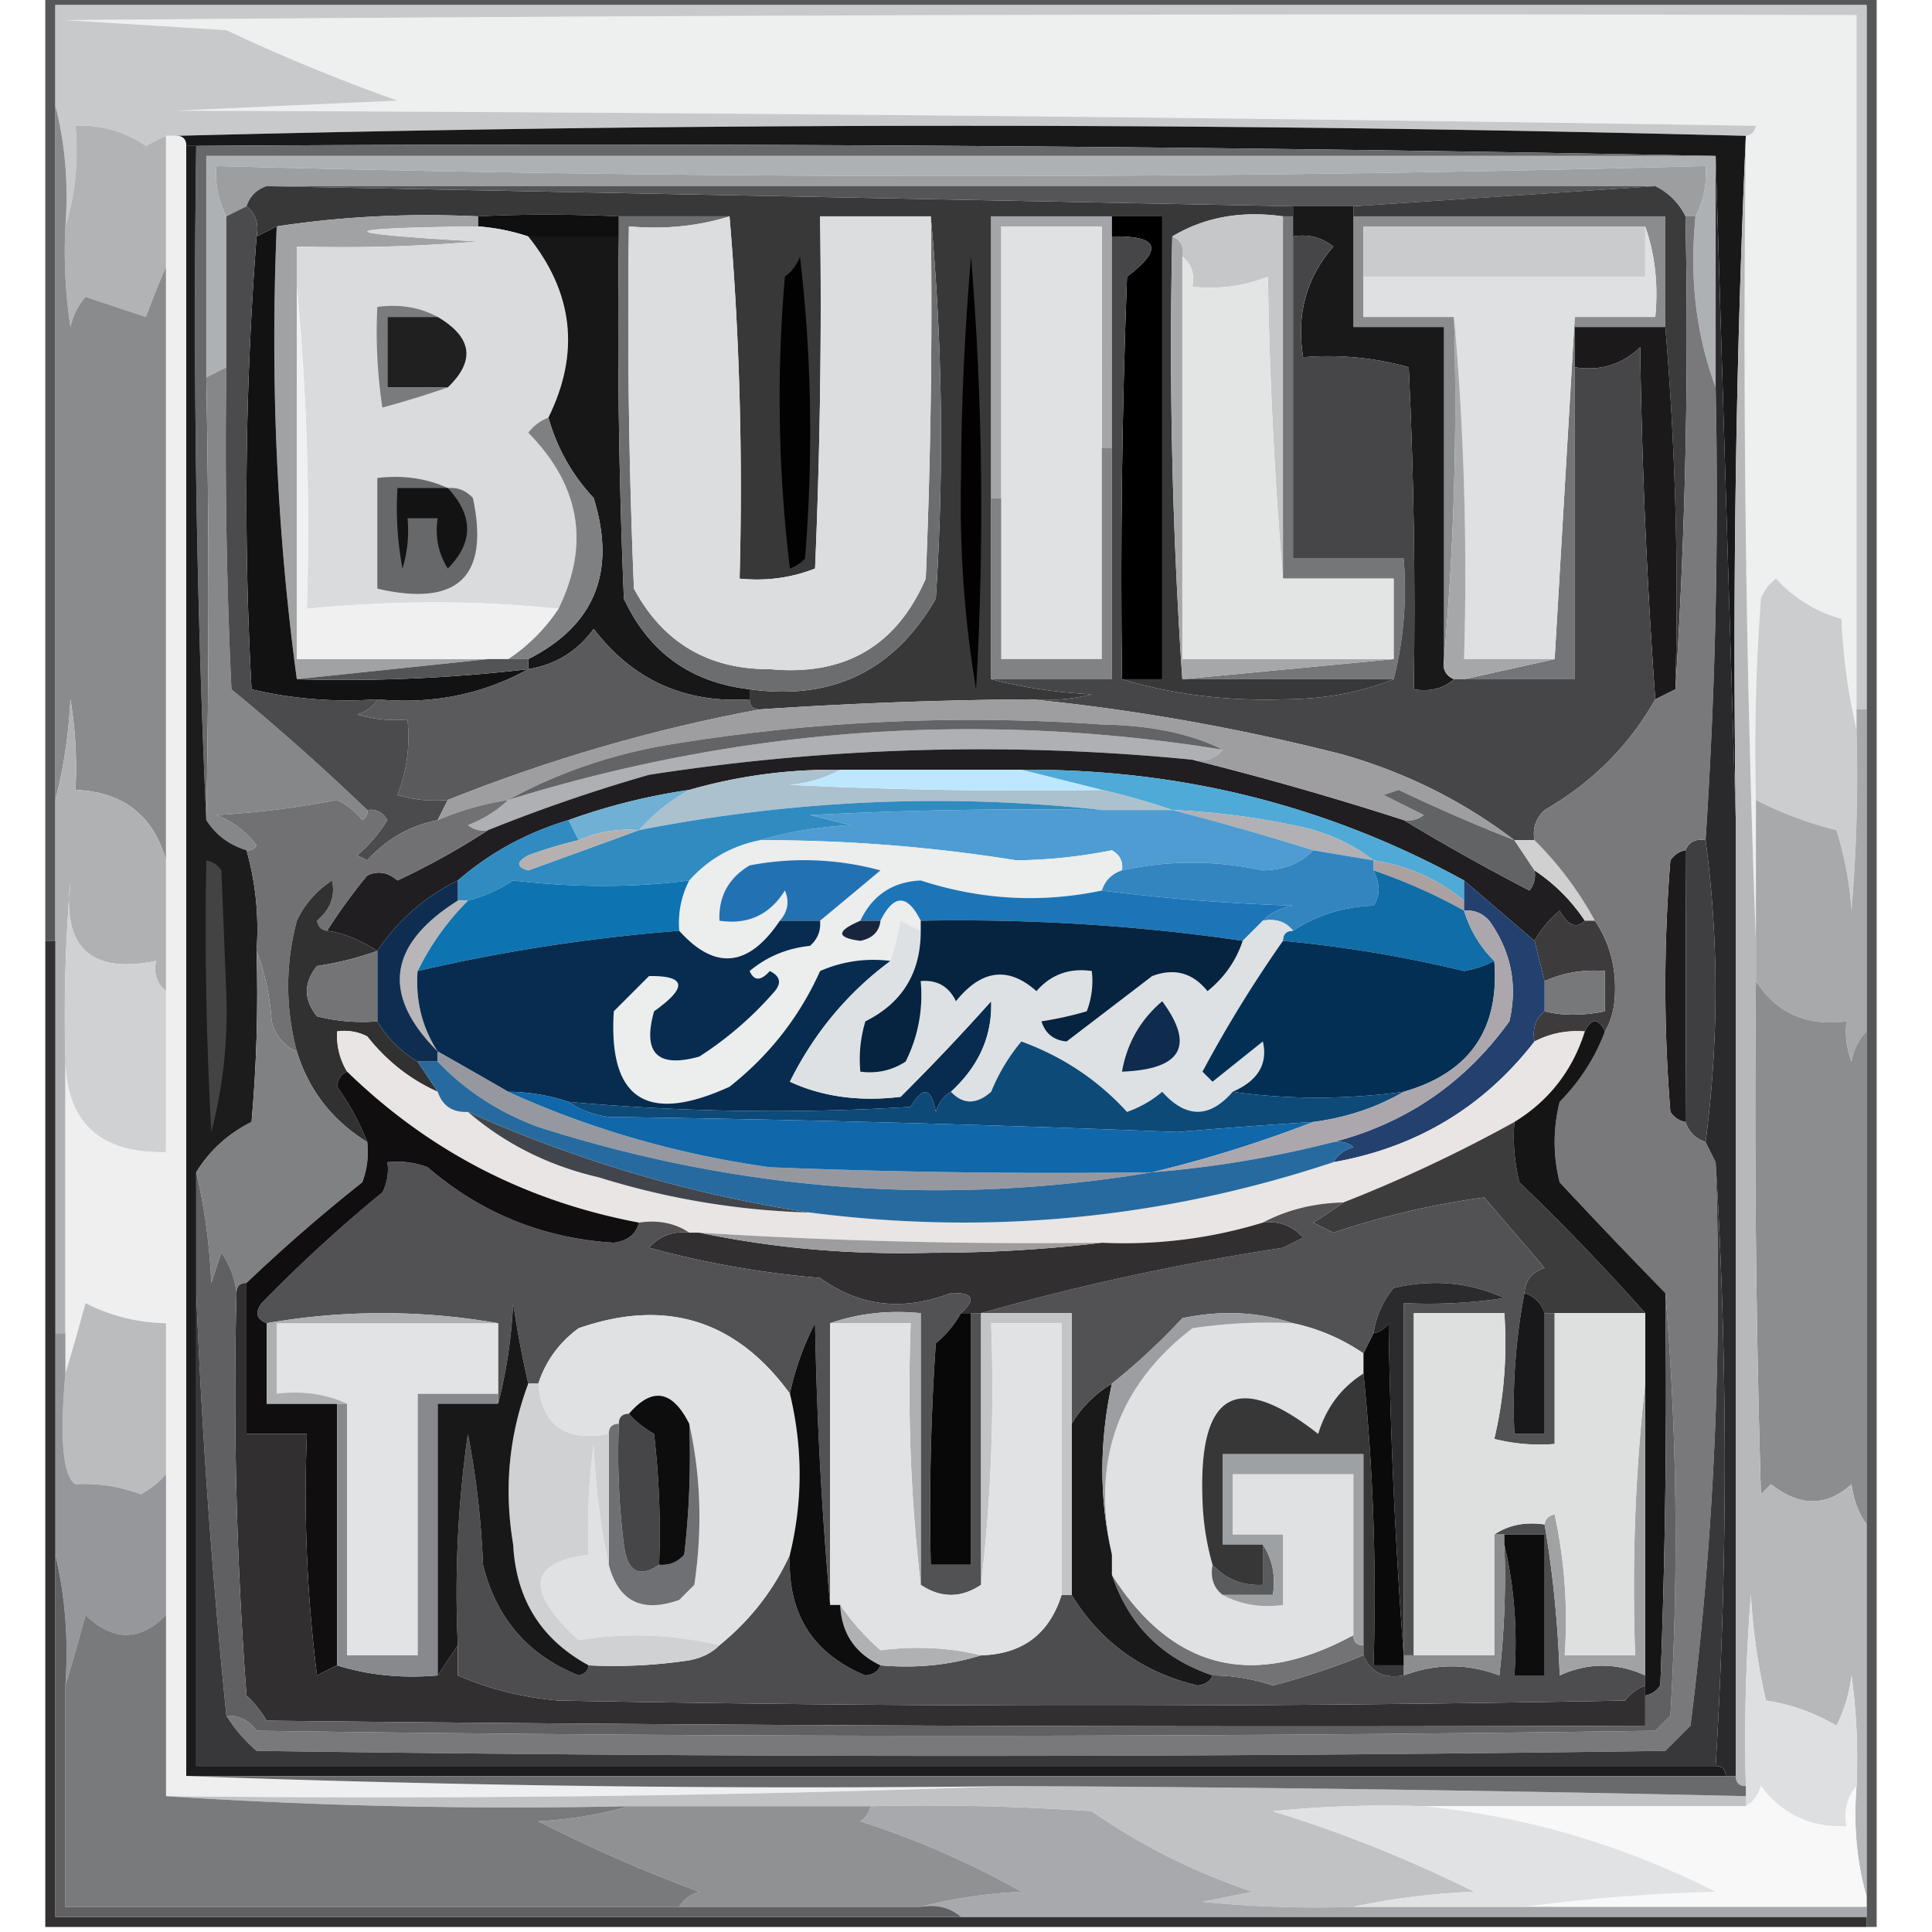 <svg xmlns="http://www.w3.org/2000/svg" width="192" height="192" style="shape-rendering:geometricPrecision;text-rendering:geometricPrecision;image-rendering:optimizeQuality;fill-rule:evenodd;clip-rule:evenodd"><path fill="#4c4d4f" d="M4.5-.5h182v192h-1V.5H5.5v93h-1z" style="opacity:.945"/><path fill="#eeefef" d="M184.5 70.5v2c-.823-3.477-1.323-7.144-1.5-11-2.543-.707-4.709-2.04-6.5-4a4.458 4.458 0 0 0-1.5 2c-.5 6.658-.666 13.325-.5 20v14a1600.653 1600.653 0 0 1-1-80c.543-.06.876-.393 1-1-52.33-.833-104.663-1.333-157-1.5l22-1a187.525 187.525 0 0 1-17-7l-16-1c59.332-.5 118.666-.667 178-.5z" style="opacity:1"/><path fill="#c8c9cb" d="M185.5 70.5h-1v-69c-59.334-.167-118.668 0-178 .5l16 1a187.525 187.525 0 0 0 17 7l-22 1c52.337.167 104.67.667 157 1.5-.124.607-.457.94-1 1-52-1.333-104-1.333-156 0h-1c-.65.304-1.316.637-2 1-2.118-1.446-4.451-2.113-7-2 .313 3.542-.02 6.875-1 10 .317-4.202-.017-8.202-1-12V.5h180z" style="opacity:1"/><path fill="#191819" d="M17.5 13.5c52-1.333 104-1.333 156 0a1156.828 1156.828 0 0 0-1 68l-2-66a5700.815 5700.815 0 0 0-151-1h-1c0-.667-.333-1-1-1" style="opacity:1"/><path fill="#67686a" d="M19.5 14.5c50.503-.332 100.836.001 151 1h-150v22c.282 14.629.282 29.295 0 44-.997-22.16-1.33-44.494-1-67" style="opacity:1"/><path fill="#aeb1b4" d="M170.5 15.5v23c-1.95-5.235-2.617-10.902-2-17 .801-1.542 1.134-3.209 1-5a2738.568 2738.568 0 0 1-148 0c-.134 1.791.2 3.458 1 5v15l-2 1v-22z" style="opacity:1"/><path fill="#9c9ea0" d="M168.5 21.5h-1a6.544 6.544 0 0 0-3-3h-138c-1 .333-1.667 1-2 2l-2 1c-.8-1.542-1.134-3.209-1-5a2738.568 2738.568 0 0 0 148 0c.134 1.791-.199 3.458-1 5" style="opacity:1"/><path fill="#555557" d="M26.5 18.5h138l-30 2h-6z" style="opacity:1"/><path fill="#b1b3b5" d="M16.5 13.5v13a111.25 111.25 0 0 0-2 5l-6-2a6.806 6.806 0 0 0-1.5 3 50.438 50.438 0 0 1-.5-10c.98-3.125 1.313-6.458 1-10 2.549-.113 4.882.554 7 2 .684-.363 1.35-.696 2-1" style="opacity:1"/><path fill="#393839" d="m26.5 18.5 102 2v1h-1c-4.149-.58-7.816.086-11 2a484.729 484.729 0 0 0 1 44h21c-3.268 1.322-6.935 1.989-11 2-5.586.182-10.92-.485-16-2h4v-46h-17v46c3.141.821 6.475 1.321 10 1.5a18.437 18.437 0 0 1-6 .5c-9.013.06-18.013.393-27 1-.667 0-1-.333-1-1v-1c8.22 1.14 14.386-1.86 18.5-9 .827-12.84.66-25.507-.5-38h-11c.166 11.671 0 23.338-.5 35-2.38.935-4.88 1.268-7.5 1 .328-12.178-.005-24.178-1-36h-11c-4.89-.223-9.557-.223-14 0-6.854-.324-13.521.01-20 1l-2 1c.237-1.291-.096-2.291-1-3 .333-1 1-1.667 2-2" style="opacity:1"/><path fill="#100f0f" d="M61.5 21.5v2h-9a20.677 20.677 0 0 0-5-1v-1c4.443-.223 9.11-.223 14 0" style="opacity:1"/><path fill="#8a8c8e" d="M134.5 21.5h31v11h-9v-1h8c.31-3.213-.023-6.213-1-9h-28v9h9c.328 11.512-.005 22.846-1 34v-33h-9z" style="opacity:1"/><path fill="#a0a2a4" d="M47.5 21.5v1c-14.652.169-14.652.669 0 1.5-5.99.5-11.99.666-18 .5v41h19l-19 2c-1.984-14.63-2.65-29.63-2-45 6.479-.99 13.146-1.324 20-1" style="opacity:1"/><path fill="#131212" d="M27.5 22.5c-.65 15.37.016 30.37 2 45a156.33 156.33 0 0 0 23-1c-4.561 2.518-9.561 3.518-15 3-4.267.297-8.434-.036-12.5-1a343.67 343.67 0 0 1 .5-45z" style="opacity:1"/><path fill="#a3a5a8" d="M110.5 21.5v23h-1v-22h-10v27h-1v-28z" style="opacity:1"/><path fill="#010000" d="M110.5 21.5h5v46h-4c-.167-13.337 0-26.67.5-40 3.654-2.771 3.154-4.105-1.5-4z" style="opacity:1"/><path fill="#c5c7c9" d="M127.5 21.5v36a444.559 444.559 0 0 1-1.5-30c-2.381.935-4.881 1.268-7.5 1 .237-1.291-.096-2.291-1-3 .172-.992-.162-1.658-1-2 3.184-1.914 6.851-2.58 11-2" style="opacity:1"/><path fill="#3c3b3c" d="M164.5 18.5a6.544 6.544 0 0 1 3 3 552.804 552.804 0 0 1-1 47c.328-12.178-.005-24.178-1-36v-11h-31v-1z" style="opacity:1"/><path fill="#030101" d="M96.5 25.5c1.16 14.16 1.328 28.494.5 43-1.151-6.838-1.651-13.838-1.5-21 .034-7.38.367-14.713 1-22" style="opacity:1"/><path fill="#cacbcd" d="M163.5 22.5v5h-28v-5z" style="opacity:1"/><path fill="#e0e1e2" d="M109.5 44.5v21h-10v-43h10z" style="opacity:1"/><path fill="#747678" d="M127.5 21.5h1v34h11c.317 4.202-.017 8.202-1 12h-21l21-2v-8h-11z" style="opacity:1"/><path fill="#747578" d="M156.5 31.5v36h-11l9-2z" style="opacity:1"/><path fill="#dadbdc" d="M47.5 22.5a20.69 20.69 0 0 1 5 1c4.492 5.59 5.159 11.59 2 18-.79.283-1.456.783-2 1.5 5.153 5.252 6.153 11.086 3 17.5-8.04-.844-16.374-.844-25 0 .328-10.846-.006-21.513-1-32v-4c6.01.166 12.01 0 18-.5-14.652-.831-14.652-1.331 0-1.5" style="opacity:1"/><path fill="#212021" d="M43.5 31.5c3.43 2.019 3.762 4.352 1 7h-6v-7z" style="opacity:1"/><path fill="#797b7d" d="M43.5 31.5h-5v7h6a96.689 96.689 0 0 1-6.5 2 50.441 50.441 0 0 1-.5-10c2.235-.295 4.235.039 6 1" style="opacity:1"/><path fill="#1a191a" d="M128.5 20.5h6v12h9v33c-.172.992.162 1.658 1 2-1.068.934-2.401 1.268-4 1 .167-10.672 0-21.339-.5-32-3.394-.956-6.894-1.29-10.5-1-.692-4.22.308-7.887 3-11-1.189-.929-2.522-1.262-4-1v-2z" style="opacity:1"/><path fill="#dfe0e1" d="M163.5 22.5c.977 2.787 1.31 5.787 1 9h-8l-2 34h-9c.328-11.512-.005-22.846-1-34h-9v-4h28z" style="opacity:1"/><path fill="#1c191a" d="M156.5 32.5h9c.995 11.822 1.328 23.822 1 36l-2 1a605 605 0 0 1-1.5-35c-1.789 1.729-3.956 2.396-6.5 2z" style="opacity:1"/><path fill="#171717" d="M52.5 23.5h9c-.166 12.005 0 24.005.5 36 2.477 5.324 6.644 8.324 12.5 9v1c-6.443.418-11.61-1.916-15.5-7-1.638 2.234-3.804 3.567-6.5 4v-1c6.605-3.34 8.771-8.674 6.5-16-2.157-2.317-3.657-4.984-4.5-8 3.159-6.41 2.492-12.41-2-18" style="opacity:1"/><path fill="#898b8d" d="M5.5 10.5c.983 3.798 1.317 7.798 1 12-.165 3.35.002 6.683.5 10a6.806 6.806 0 0 1 1.5-3l6 2a111.25 111.25 0 0 1 2-5v59c-1.27-4.477-4.27-6.81-9-7a40.936 40.936 0 0 0-.5-9c-.179 3.525-.679 6.859-1.5 10z" style="opacity:1"/><path fill="#67686a" d="M44.5 48.5c.996-.086 1.83.248 2.5 1 1.658 7.84-1.509 10.84-9.5 9v-11c2.56-.302 4.893.032 7 1" style="opacity:1"/><path fill="#141313" d="M44.5 48.5c2.563 2.754 2.563 5.42 0 8-.952-1.545-1.285-3.212-1-5h-3c.16 1.7-.007 3.366-.5 5a32.437 32.437 0 0 1-.5-8z" style="opacity:1"/><path fill="#a6a7a9" d="M144.5 31.5c.995 11.154 1.328 22.488 1 34h9l-9 2h-1c-.838-.342-1.172-1.008-1-2 .995-11.154 1.328-22.488 1-34" style="opacity:1"/><path fill="#868789" d="M22.5 36.5a512.47 512.47 0 0 0 .5 32 236.953 236.953 0 0 1 13.5 12c.065.438-.101.772-.5 1a7.253 7.253 0 0 0-2.5-2 89.314 89.314 0 0 1-12 1.5 8.905 8.905 0 0 1 4 3c-.228.399-.562.565-1 .5-1.73-.526-3.064-1.526-4-3 .282-14.705.282-29.371 0-44z" style="opacity:1"/><path fill="#6c6d6f" d="M61.5 21.5h11c-3.125.98-6.458 1.313-10 1-.166 12.005 0 24.005.5 36 2.888 5.361 7.388 8.028 13.5 8 7.425.71 12.592-2.29 15.5-9 .5-11.995.666-23.995.5-36 1.16 12.493 1.327 25.16.5 38-4.114 7.14-10.28 10.14-18.5 9-5.856-.676-10.023-3.676-12.5-9a648.448 648.448 0 0 1-.5-36z" style="opacity:1"/><path fill="#dcddde" d="M72.5 21.5c.995 11.822 1.328 23.822 1 36 2.62.268 5.12-.065 7.5-1 .5-11.662.666-23.329.5-35h11c.166 12.005 0 24.005-.5 36-2.908 6.71-8.075 9.71-15.5 9-6.112.028-10.612-2.639-13.5-8a648.448 648.448 0 0 1-.5-36c3.542.313 6.875-.02 10-1" style="opacity:1"/><path fill="#030202" d="M79.5 25.5c1.158 9.825 1.325 19.825.5 30-.414.457-.914.79-1.5 1a140.73 140.73 0 0 1-.5-29c.717-.544 1.217-1.21 1.5-2" style="opacity:1"/><path fill="#7e8082" d="M54.5 41.5c.843 3.016 2.343 5.683 4.5 8 2.271 7.326.105 12.66-6.5 16h-2c1.973-1.306 3.64-2.973 5-5 3.153-6.414 2.153-12.248-3-17.5.544-.717 1.21-1.217 2-1.5" style="opacity:1"/><path fill="#808284" d="M109.5 44.5h1v23h-12v-18h1v16h10z" style="opacity:1"/><path fill="#f0f0f1" d="M29.5 28.5c.994 10.487 1.328 21.154 1 32 8.626-.844 16.96-.844 25 0-1.36 2.027-3.027 3.694-5 5h-21z" style="opacity:1"/><path fill="#535456" d="M48.5 65.5h4v1a156.346 156.346 0 0 1-23 1z" style="opacity:1"/><path fill="#464648" d="M110.5 23.5c4.654-.105 5.154 1.229 1.5 4-.5 13.33-.667 26.663-.5 40 5.08 1.515 10.414 2.182 16 2 4.065-.011 7.732-.678 11-2 .983-3.798 1.317-7.798 1-12h-11v-32c1.478-.262 2.811.071 4 1-2.692 3.113-3.692 6.78-3 11 3.606-.29 7.106.044 10.5 1 .5 10.661.667 21.328.5 32 1.599.268 2.932-.066 4-1h12v-31c2.544.396 4.711-.271 6.5-2a605 605 0 0 0 1.5 35c-2.611 4.61-6.277 8.277-11 11-.886.825-1.219 1.825-1 3h-2c-5.047-3.857-10.714-6.69-17-8.5-10.337-2.638-20.67-4.472-31-5.5a18.437 18.437 0 0 0 6-.5c-3.525-.179-6.859-.679-10-1.5h12v-23z" style="opacity:1"/><path fill="#a5a7a9" d="M116.5 23.5c.838.342 1.172 1.008 1 2v40h21l-21 2a484.729 484.729 0 0 1-1-44" style="opacity:1"/><path fill="#e3e4e4" d="M117.5 25.5c.904.709 1.237 1.709 1 3 2.619.268 5.119-.065 7.5-1 .17 10.175.67 20.175 1.5 30h11v8h-21z" style="opacity:1"/><path fill="#5a5a5d" d="M74.5 69.5c0 .667.333 1 1 1-10.527 1.949-20.86 4.949-31 9-1.7.16-3.366-.007-5-.5.935-2.38 1.268-4.88 1-7.5-1.7.16-3.366-.007-5-.5.916-.278 1.583-.778 2-1.5 5.439.518 10.439-.482 15-3 2.696-.433 4.862-1.766 6.5-4 3.89 5.084 9.057 7.418 15.5 7" style="opacity:1"/><path fill="#aeb0b3" d="M121.5 74.5c-.709.904-1.709 1.237-3 1a214.628 214.628 0 0 0-54 1.5 161.907 161.907 0 0 0-16 5.5 2.428 2.428 0 0 1-2-.5c1.566-.608 2.9-1.442 4-2.5 23.249-7.208 46.915-8.874 71-5" style="opacity:1"/><path fill="#4b4a4c" d="M24.5 20.5c.904.709 1.237 1.709 1 3a343.67 343.67 0 0 0-.5 45c4.066.964 8.233 1.297 12.5 1-.417.722-1.084 1.222-2 1.5 1.634.493 3.3.66 5 .5.268 2.62-.065 5.12-1 7.5 1.634.493 3.3.66 5 .5l-1 2c-2.767.55-5.1 1.884-7 4l-1-.5a14.974 14.974 0 0 0 3-3.5c-.457-.797-1.124-1.13-2-1a236.953 236.953 0 0 0-13.5-12 512.47 512.47 0 0 1-.5-32v-15z" style="opacity:1"/><path fill="#201e20" d="M118.5 75.5a318.807 318.807 0 0 1 21 6 218.858 218.858 0 0 0 12.5 7 2.429 2.429 0 0 0 .5-2c2 1.333 3.667 3 5 5-.829.832-1.662.499-2.5-1a10.526 10.526 0 0 0-2.5 3l-7-6c-13.599-7.459-28.266-11.125-44-11h-18a51.546 51.546 0 0 0-15 2 60.844 60.844 0 0 0-12 3c-4.155 1.242-7.822 3.242-11 6a20.291 20.291 0 0 0-8 7c-1.825-1.148-3.492-1.814-5-2a54.619 54.619 0 0 1 4-5.5c1.049-.492 2.049-.326 3 .5a75.255 75.255 0 0 0 9-5 161.907 161.907 0 0 1 16-5.5 214.628 214.628 0 0 1 54-1.5" style="opacity:1"/><path fill="#4faad7" d="M101.5 76.5c15.734-.125 30.401 3.541 44 11v2c-2.622-2.144-5.622-3.477-9-4-2.261-1.755-4.928-2.922-8-3.5a74.08 74.08 0 0 0-12-1.5 68.024 68.024 0 0 0-7-2z" style="opacity:1"/><path fill="#cbcdcf" d="M184.5 72.5c.166 6.01-.001 12.01-.5 18a34.25 34.25 0 0 0-1.5-8c-2.81-.7-5.477-1.7-8-3-.166-6.675 0-13.342.5-20a4.458 4.458 0 0 1 1.5-2c1.791 1.96 3.957 3.293 6.5 4 .177 3.856.677 7.523 1.5 11" style="opacity:1"/><path fill="#abc1cd" d="M83.5 76.5c-1.452.802-3.118 1.302-5 1.5 10.328.5 20.661.666 31 .5a68.024 68.024 0 0 1 7 2h-7c-15.295-1.677-30.629-1.01-46 2a18.742 18.742 0 0 1 5-4 51.546 51.546 0 0 1 15-2" style="opacity:1"/><path fill="#6fb0d4" d="M68.5 78.5a18.742 18.742 0 0 0-5 4c-2.12-.175-4.12.159-6 1l-1-2a60.844 60.844 0 0 1 12-3" style="opacity:1"/><path fill="#9e9ea0" d="M102.5 69.5c10.33 1.028 20.663 2.862 31 5.5 6.286 1.81 11.953 4.643 17 8.5a172.383 172.383 0 0 1-11.5-5l-1.5.5 4 2a2.427 2.427 0 0 1-2 .5 318.807 318.807 0 0 0-21-6c1.291.237 2.291-.096 3-1-3.132-1.586-7.132-2.419-12-2.5a184.73 184.73 0 0 0-43 2c-5.746.97-11.08 2.803-16 5.5a29.413 29.413 0 0 0-7 2l1-2c10.14-4.051 20.473-7.051 31-9 8.987-.607 17.987-.94 27-1" style="opacity:1"/><path fill="#bde7fe" d="M83.5 76.5h18l8 2c-10.339.166-20.672 0-31-.5 1.882-.198 3.548-.698 5-1.5" style="opacity:1"/><path fill="#646466" d="M121.5 74.5c-24.085-3.874-47.751-2.208-71 5 4.92-2.697 10.254-4.53 16-5.5a184.73 184.73 0 0 1 43-2c4.868.081 8.868.914 12 2.5" style="opacity:1"/><path fill="#b1b0b4" d="M116.5 80.5a74.08 74.08 0 0 1 12 1.5c3.072.578 5.739 1.745 8 3.5l-6-1a270.576 270.576 0 0 0-14-4" style="opacity:1"/><path fill="#626365" d="m150.5 83.5 2 3a2.429 2.429 0 0 1-.5 2 218.858 218.858 0 0 1-12.5-7 2.427 2.427 0 0 0 2-.5l-4-2 1.5-.5a172.383 172.383 0 0 0 11.5 5" style="opacity:1"/><path fill="#1d1c1d" d="M18.5 14.5h1c-.33 22.506.003 44.84 1 67 .936 1.474 2.27 2.474 4 3 .914 3.228 1.247 6.561 1 10 .166 5.676 0 11.343-.5 17-2.328 1.164-4.162 2.83-5.5 5v59h151c.667 0 1 .333 1 1h-153z" style="opacity:1"/><path fill="#4e9cd1" d="M109.5 80.5h7a270.576 270.576 0 0 1 14 4c-1.194 1.277-2.86 1.944-5 2-4.738-1.018-9.405-1.018-14 0 .131-.876-.202-1.543-1-2a51.472 51.472 0 0 1-9.5 1 158.227 158.227 0 0 0-25.5-2c2.805-.82 5.805-1.32 9-1.5l-4-1c9.66-.5 19.328-.666 29-.5" style="opacity:1"/><path fill="#eceded" d="M75.5 83.5a158.26 158.26 0 0 1 25.5 2 51.472 51.472 0 0 0 9.5-1c.798.457 1.131 1.124 1 2-1 .333-1.667 1-2 2-6.019 1.268-12.02.934-18-1-2.8.135-4.8 1.468-6 4-2.406 1.023-2.406 1.69 0 2 1.213-.247 1.88-.914 2-2 1.333-2.667 2.667-2.667 4 0v1a44.358 44.358 0 0 1-2-1 32.05 32.05 0 0 1-1 4 13.117 13.117 0 0 0-7 1c-2.046 4.55-5.046 8.383-9 11.5-8.222 3.748-12.055 1.248-11.5-7.5l3.5-3.5c3.691-.05 3.858 1.116.5 3.5-1.167 4.167.333 5.667 4.5 4.5a34.692 34.692 0 0 0 7.5-6.5c.688-.832.521-1.498-.5-2-.896 1.006-1.562 1.006-2 0 1.72-1.434 3.72-2.267 6-2.5.752-.67 1.086-1.504 1-2.5 1.98-1.644 3.98-3.31 6-5a28.725 28.725 0 0 0-13-.5c-2.107 1.263-3.107 3.097-3 5.5 2.825.42 4.991-.58 6.5-3 .47 1.077.303 2.077-.5 3-3.109 4.629-6.442 4.962-10 1-.134-1.791.2-3.458 1-5 1.872-2.104 4.205-3.437 7-4" style="opacity:1"/><path fill="#d0d0d0" d="M150.5 83.5h2a34.492 34.492 0 0 1 6 8h-1c-1.333-2-3-3.667-5-5z" style="opacity:1"/><path fill="#afb1b3" d="M16.5 85.5v13c-.904-.709-1.237-1.709-1-3-6.518 1.309-9.352-1.358-8.5-8-.5 5.99-.666 11.99-.5 18v27h-1v-53c.821-3.141 1.321-6.475 1.5-10 .498 2.982.665 5.982.5 9 4.73.19 7.73 2.523 9 7" style="opacity:1"/><path fill="#aba1a1" d="M136.5 86.5v-1c3.378.523 6.378 1.856 9 4v1a54.826 54.826 0 0 0-9-4" style="opacity:1"/><path fill="#308bc0" d="M109.5 80.5c-9.672-.166-19.34 0-29 .5l4 1c-3.195.18-6.195.68-9 1.5-2.795.563-5.128 1.896-7 4-5.55.722-11.383.722-17.5 0a15.416 15.416 0 0 1-4.5 2h-1v-2c3.178-2.758 6.845-4.758 11-6l1 2a42.618 42.618 0 0 0-5 1.5c-1.196.654-1.196 1.154 0 1.5 3.776-1.367 7.443-2.7 11-4 15.371-3.01 30.705-3.677 46-2" style="opacity:1"/><path fill="#b6b0b0" d="M63.5 82.5c-3.557 1.3-7.224 2.633-11 4-1.196-.346-1.196-.846 0-1.5a42.618 42.618 0 0 1 5-1.5c1.88-.841 3.88-1.175 6-1" style="opacity:1"/><path fill="#2272b3" d="M81.5 91.5h-4c.803-.923.97-1.923.5-3-1.509 2.42-3.675 3.42-6.5 3-.107-2.403.893-4.237 3-5.5a28.725 28.725 0 0 1 13 .5c-2.02 1.69-4.02 3.356-6 5" style="opacity:1"/><path fill="#1c1a1a" d="M167.5 84.5c.049 8.692.049 17.693 0 27-.617-.111-1.117-.444-1.5-1a156.422 156.422 0 0 1 0-25c.383-.556.883-.89 1.5-1" style="opacity:1"/><path fill="#434344" d="M20.5 85.5c.617.11 1.117.444 1.5 1l.5 12.5c.14 4.674-.36 9.174-1.5 13.5-.5-8.994-.666-17.994-.5-27" style="opacity:1"/><path fill="#3f3e40" d="M167.5 84.5c.342-.838 1.008-1.172 2-1 1.317 9.902 1.317 19.902 0 30-1-.333-1.667-1-2-2 .049-9.307.049-18.308 0-27" style="opacity:1"/><path fill="#3385c0" d="m130.5 84.5 6 1v1c.671 1.347.671 2.514 0 3.5-3.004.117-5.671.95-8 2.5-.709-.904-1.709-1.237-3-1 .763-.768 1.763-1.268 3-1.5a202.842 202.842 0 0 1-19-1.5c.333-1 1-1.667 2-2 4.595-1.018 9.262-1.018 14 0 2.14-.056 3.806-.723 5-2" style="opacity:1"/><path fill="#0d74b1" d="M68.5 87.5c-.8 1.542-1.134 3.209-1 5a175.411 175.411 0 0 0-26 4 26.006 26.006 0 0 1 5-7 15.416 15.416 0 0 0 4.5-2c6.117.722 11.95.722 17.5 0" style="opacity:1"/><path fill="#1c75b7" d="M109.5 88.5a202.842 202.842 0 0 0 19 1.5c-1.237.232-2.237.732-3 1.5l-2 2c-10.461-1.535-21.128-2.201-32-2-1.333-2.667-2.667-2.667-4 0h-2c1.2-2.532 3.2-3.865 6-4 5.98 1.935 11.981 2.268 18 1" style="opacity:1"/><path fill="#106da7" d="M136.5 86.5a54.826 54.826 0 0 1 9 4 11.741 11.741 0 0 0 3 5c-.916.482-1.916.815-3 1a126.774 126.774 0 0 0-18-3c0-.667.333-1 1-1 2.329-1.55 4.996-2.383 8-2.5.671-.986.671-2.153 0-3.5" style="opacity:1"/><path fill="#b8b6b8" d="M45.5 89.5h1a26.006 26.006 0 0 0-5 7c-.213 2.95.454 5.618 2 8-5.616-5.63-4.95-10.63 2-15" style="opacity:1"/><path fill="#19253d" d="M85.5 91.5h2c-.12 1.086-.787 1.753-2 2-2.406-.31-2.406-.977 0-2" style="opacity:1"/><path fill="#717173" d="M36.5 80.5c.876-.13 1.543.203 2 1a14.974 14.974 0 0 1-3 3.5l1 .5c1.9-2.116 4.233-3.45 7-4a29.413 29.413 0 0 1 7-2c-1.1 1.058-2.434 1.892-4 2.5a2.428 2.428 0 0 0 2 .5 75.255 75.255 0 0 1-9 5c-.951-.826-1.951-.992-3-.5a54.619 54.619 0 0 0-4 5.5c-.543-.06-.876-.393-1-1 1.333-1.12 1.833-2.453 1.5-4-1.556 1.02-2.722 2.353-3.5 4-1.145 4.326-1.145 8.66 0 13-1.29-.558-2.123-1.558-2.5-3-.186-2.536-.686-4.869-1.5-7 .247-3.439-.086-6.772-1-10 .438.065.772-.101 1-.5a8.905 8.905 0 0 0-4-3 89.314 89.314 0 0 0 12-1.5 7.253 7.253 0 0 1 2.5 2c.399-.228.565-.562.5-1" style="opacity:1"/><path fill="#3d3b3c" d="M157.5 91.5h1c1.392 2.057 2.059 4.39 2 7-.011 1.545-.344 2.878-1 4-.667-1.333-1.333-1.333-2 0-1.792-.134-3.458.199-5 1-.237-1.291.096-2.291 1-3 1.759.454 3.759.454 6 0v-4c-2.121-.175-4.121.159-6 1l-1-4a10.526 10.526 0 0 1 2.5-3c.838 1.499 1.671 1.832 2.5 1" style="opacity:1"/><path fill="#323131" d="M32.5 92.5c1.508.186 3.175.852 5 2a31.956 31.956 0 0 1-6 1.5c-1.333 1.667-1.333 3.333 0 5 1.973.495 3.973.662 6 .5.972 1.639 2.306 2.973 4 4l2 3c-2.725-1.213-5.059-3.046-7-5.5a4.934 4.934 0 0 0-3-.5c-.067 1.459.266 2.792 1 4-.597.235-.93.735-1 1.5a25.194 25.194 0 0 1 3 5.5c-3.473-2.137-5.806-5.137-7-9-1.145-4.34-1.145-8.674 0-13 .778-1.647 1.944-2.98 3.5-4 .333 1.547-.167 2.88-1.5 4 .124.607.457.94 1 1" style="opacity:1"/><path fill="#072c4f" d="M77.5 91.5h4c.086.996-.248 1.83-1 2.5-2.28.233-4.28 1.066-6 2.5.438 1.006 1.104 1.006 2 0 1.021.502 1.188 1.168.5 2a34.692 34.692 0 0 1-7.5 6.5c-4.167 1.167-5.667-.333-4.5-4.5 3.358-2.384 3.191-3.55-.5-3.5l-3.5 3.5c-.555 8.748 3.278 11.248 11.5 7.5 3.954-3.117 6.954-6.95 9-11.5a13.117 13.117 0 0 1 7-1c-4.257 3.15-7.59 7.15-10 12 3.234 1.493 6.9 1.993 11 1.5a224.34 224.34 0 0 0 9-9.5c.119 3.448-1.215 6.448-4 9-.722.418-1.222 1.084-1.5 2-.451-2.429-1.284-2.596-2.5-.5-11.352.69-22.686.523-34-.5a19.222 19.222 0 0 0-6-1 704.918 704.918 0 0 0-7-4c-1.546-2.382-2.213-5.05-2-8a175.411 175.411 0 0 1 26-4c3.558 3.962 6.891 3.629 10-1" style="opacity:1"/><path fill="#77787a" d="M153.5 100.5v-3c1.879-.841 3.879-1.175 6-1v4c-2.241.454-4.241.454-6 0" style="opacity:1"/><path fill="#0f2d51" d="M45.5 87.5v2c-6.95 4.37-7.616 9.37-2 15v1h-2c-1.694-1.027-3.028-2.361-4-4v-7a20.291 20.291 0 0 1 8-7" style="opacity:1"/><path fill="#dde1e3" d="M91.5 92.5c.01 4.165-1.823 7.165-5.5 9a12.935 12.935 0 0 0-.5 5c1.644.214 3.144-.12 4.5-1 1.252-2.514 1.752-5.18 1.5-8 1.624-.14 2.79.527 3.5 2 2.54-3.155 5.207-3.489 8-1 1.444-1.655 3.278-2.322 5.5-2a8.43 8.43 0 0 1-.5 4 35.193 35.193 0 0 1-4.5 1c.387 1.22 1.22 1.887 2.5 2 2.822-2.153 5.656-4.32 8.5-6.5 2.201-.825 4.034-.325 5.5 1.5 1.669-1.346 2.836-3.013 3.5-5l2-2c1.291-.237 2.291.096 3 1-.667 0-1 .333-1 1a126.85 126.85 0 0 0-8 13l1 1 5-4c.516 2.233-.484 3.9-3 5-2.298 2.648-4.632 2.648-7 0a11.068 11.068 0 0 1-3.5 2c-2.888-3.165-6.388-5.499-10.5-7a18.937 18.937 0 0 0-3 5c-1.458 1.282-2.792 1.282-4 0 2.785-2.552 4.119-5.552 4-9a224.34 224.34 0 0 1-9 9.5c-4.1.493-7.766-.007-11-1.5 2.41-4.85 5.743-8.85 10-12a32.05 32.05 0 0 0 1-4c.683.363 1.35.696 2 1" style="opacity:1"/><path fill="#06233f" d="M91.5 91.5c10.872-.201 21.539.465 32 2-.664 1.987-1.831 3.654-3.5 5-1.466-1.825-3.299-2.325-5.5-1.5-2.844 2.18-5.678 4.347-8.5 6.5-1.28-.113-2.113-.78-2.5-2a35.193 35.193 0 0 0 4.5-1 8.43 8.43 0 0 0 .5-4c-2.222-.322-4.056.345-5.5 2-2.793-2.489-5.46-2.155-8 1-.71-1.473-1.876-2.14-3.5-2 .252 2.82-.248 5.486-1.5 8-1.356.88-2.856 1.214-4.5 1-.16-1.699.007-3.366.5-5 3.677-1.835 5.51-4.835 5.5-9z" style="opacity:1"/><path fill="#cfd1d3" d="M16.5 98.5v16c-6.498.137-9.832-2.863-10-9-.166-6.01 0-12.01.5-18-.852 6.642 1.982 9.309 8.5 8-.237 1.291.096 2.291 1 3" style="opacity:1"/><path fill="#747476" d="M37.5 94.5v7a18.452 18.452 0 0 1-6-.5c-1.333-1.667-1.333-3.333 0-5a31.956 31.956 0 0 0 6-1.5" style="opacity:1"/><path fill="#022f53" d="M127.5 93.5a126.774 126.774 0 0 1 18 3 10.022 10.022 0 0 0 3-1c.554 6.781-2.446 11.115-9 13-5.839.779-11.506.779-17 0 2.516-1.1 3.516-2.767 3-5l-5 4-1-1a126.85 126.85 0 0 1 8-13" style="opacity:1"/><path fill="#79797b" d="M167.5 21.5h1c-.617 6.098.05 11.765 2 17a518.871 518.871 0 0 1-1 45c-.992-.172-1.658.162-2 1-.617.11-1.117.444-1.5 1a156.422 156.422 0 0 0 0 25c.383.556.883.889 1.5 1 .333 1 1 1.667 2 2l1 2a348.338 348.338 0 0 1-2.5 56l-2.5 2.5c-46.667.667-93.333.667-140 0a14.694 14.694 0 0 1-3-3.5c1.256-.039 2.256.461 3 1.5 46.333.667 92.667.667 139 0l1.5-1.5c.827-14.173.661-28.173-.5-42a618.047 618.047 0 0 1-10.5-11 16.242 16.242 0 0 1 0-8c2.02-2.051 3.52-4.384 4.5-7 .656-1.122.989-2.455 1-4 .059-2.61-.608-4.943-2-7a34.492 34.492 0 0 0-6-8c-.219-1.175.114-2.175 1-3 4.723-2.723 8.389-6.39 11-11l2-1a552.804 552.804 0 0 0 1-47" style="opacity:1"/><path fill="#2a292b" d="m170.5 15.5 2 66v95h-1c0-.667-.333-1-1-1 1.206-20.159 1.206-40.159 0-60l-1-2c1.317-10.098 1.317-20.098 0-30a518.871 518.871 0 0 0 1-45z" style="opacity:1"/><path fill="#a7a9ab" d="M184.5 70.5h1v32c-.768.763-1.268 1.763-1.5 3a8.43 8.43 0 0 1-.5-4c-3.953.519-6.953-.814-9-4v-18c2.523 1.3 5.19 2.3 8 3a34.25 34.25 0 0 1 1.5 8c.499-5.99.666-11.99.5-18z" style="opacity:1"/><path fill="#0f2b4e" d="M115.5 99.5c3.264 4.439 1.931 6.772-4 7 .498-2.826 1.831-5.16 4-7" style="opacity:1"/><path fill="#24406f" d="m145.5 87.5 7 6 1 4v3c-.904.709-1.237 1.709-1 3-5.076 6.543-11.743 10.543-20 12 .418-.722 1.084-1.222 2-1.5a2.428 2.428 0 0 0-2-.5c7.25-1.879 13.083-5.879 17.5-12 .841-3.62.174-6.954-2-10-.671-.752-1.504-1.086-2.5-1v-1z" style="opacity:1"/><path fill="#808183" d="M25.5 94.5c.814 2.131 1.314 4.464 1.5 7 .377 1.442 1.21 2.442 2.5 3 1.194 3.863 3.527 6.863 7 9a8.435 8.435 0 0 1-.5 4c-4 3.169-7.834 6.503-11.5 10-.667 0-1 .333-1 1-.139-1.419-.639-2.752-1.5-4l-1 3c-.177-3.856-.677-7.523-1.5-11 1.338-2.17 3.172-3.836 5.5-5 .5-5.657.666-11.324.5-17" style="opacity:1"/><path fill="#e8e5e4" d="M43.5 108.5c.473 1.406 1.473 2.073 3 2 3.714 3.19 8.047 5.357 13 6.5a77.324 77.324 0 0 0 21 3.5c17.727 2.294 35.06.627 52-5 8.257-1.457 14.924-5.457 20-12 1.542-.801 3.208-1.134 5-1-1.225 3.888-3.559 6.888-7 9a142.48 142.48 0 0 1-17 8c-2.928.065-5.595.732-8 2-5.178 1.585-10.512 2.252-16 2a534.076 534.076 0 0 1-40-1h-1c-1.419-.951-3.085-1.284-5-1-11.224-2.111-20.89-7.111-29-15-.734-1.208-1.067-2.541-1-4a4.934 4.934 0 0 1 3 .5c1.941 2.454 4.275 4.287 7 5.5" style="opacity:1"/><path fill="#9698a0" d="M43.5 104.5a704.918 704.918 0 0 1 7 4c8.19 3.718 16.856 6.218 26 7.5 12.662.5 25.329.667 38 .5-20.562 3.421-40.896 1.921-61-4.5-3.91-1.444-7.244-3.611-10-6.5z" style="opacity:1"/><path fill="#0d4a78" d="M122.5 108.5c5.494.779 11.161.779 17 0-2.715 1.572-5.715 2.572-9 3-4.498.285-8.998.618-13.5 1a2162.991 2162.991 0 0 0-56.5-1.5c-1.558-.21-2.892-.71-4-1.5a225.268 225.268 0 0 0 34 .5c1.216-2.096 2.049-1.929 2.5.5.278-.916.778-1.582 1.5-2 1.208 1.282 2.542 1.282 4 0a18.937 18.937 0 0 1 3-5c4.112 1.501 7.612 3.835 10.5 7a11.068 11.068 0 0 0 3.5-2c2.368 2.648 4.702 2.648 7 0" style="opacity:1"/><path fill="#43454c" d="M46.5 110.5c10.971 4.905 22.304 8.239 34 10a77.324 77.324 0 0 1-21-3.5c-4.953-1.143-9.286-3.31-13-6.5" style="opacity:1"/><path fill="#1067a9" d="M50.5 108.5a19.22 19.22 0 0 1 6 1c1.108.79 2.442 1.29 4 1.5 18.843.254 37.676.754 56.5 1.5 4.502-.382 9.002-.715 13.5-1a124.175 124.175 0 0 1-16 5c-12.671.167-25.338 0-38-.5-9.144-1.282-17.81-3.782-26-7.5" style="opacity:1"/><path fill="#aba7ac" d="M145.5 90.5c.996-.086 1.829.248 2.5 1 2.174 3.046 2.841 6.38 2 10-4.417 6.121-10.25 10.121-17.5 12a106.357 106.357 0 0 1-18 3 124.175 124.175 0 0 0 16-5c3.285-.428 6.285-1.428 9-3 6.554-1.885 9.554-6.219 9-13a11.741 11.741 0 0 1-3-5" style="opacity:1"/><path fill="#276a9f" d="M41.5 105.5h2c2.756 2.889 6.09 5.056 10 6.5 20.104 6.421 40.438 7.921 61 4.5 6.09-.485 12.09-1.485 18-3a2.428 2.428 0 0 1 2 .5c-.916.278-1.582.778-2 1.5-16.94 5.627-34.273 7.294-52 5-11.696-1.761-23.029-5.095-34-10-1.527.073-2.527-.594-3-2z" style="opacity:1"/><path fill="#3d3c3d" d="M150.5 111.5a18.453 18.453 0 0 0 .5 6 225.56 225.56 0 0 1 12.5 13h-10c-.333-1-1-1.667-2-2 .077-1.25.744-2.083 2-2.5l-6-7c-5.021.671-10.021 1.837-15 3.5l-2-1a44.093 44.093 0 0 0 3-2 142.48 142.48 0 0 0 17-8" style="opacity:1"/><path fill="#525254" d="M151.5 128.5a59.567 59.567 0 0 0-1 14h3v-12h1v13a18.453 18.453 0 0 1-6-.5c.964-4.066 1.297-8.233 1-12.5h-9v34h-1v-35c3.35.165 6.683-.002 10-.5-3.472-1.58-7.138-1.913-11-1a9.175 9.175 0 0 0-2 4.5l-1 2a19.49 19.49 0 0 0-7-3c-3.476-1.143-7.142-1.31-11-.5a63.707 63.707 0 0 1-7 6.5c-1.694 1.027-3.027 2.361-4 4v-11h-9c9.728-2.761 19.728-4.927 30-6.5l2-1c-1.063-1.188-2.397-1.688-4-1.5 2.405-1.268 5.072-1.935 8-2a44.093 44.093 0 0 1-3 2l2 1c4.979-1.663 9.979-2.829 15-3.5l6 7c-1.256.417-1.923 1.25-2 2.5" style="opacity:1"/><path fill="#312f30" d="M125.5 121.5c1.603-.188 2.937.312 4 1.5l-2 1c-10.272 1.573-20.272 3.739-30 6.5h-2c1.554-1.395 1.221-2.061-1-2-4.759 1.839-9.092 1.339-13-1.5a95.157 95.157 0 0 1-17-3c1.063-1.188 2.397-1.688 4-1.5h1c7.434 1.551 15.1 2.218 23 2 5.844-.001 11.51-.334 17-1 5.488.252 10.822-.415 16-2" style="opacity:1"/><path fill="#9d9d9f" d="M69.5 122.5a534.076 534.076 0 0 0 40 1c-5.49.666-11.156.999-17 1-7.9.218-15.566-.449-23-2" style="opacity:1"/><path fill="#525254" d="M63.5 121.5c1.915-.284 3.581.049 5 1-1.603-.188-2.937.312-4 1.5a95.157 95.157 0 0 0 17 3c3.908 2.839 8.241 3.339 13 1.5 2.221-.061 2.554.605 1 2a10.51 10.51 0 0 1-2.5 3 242.43 242.43 0 0 0-.5 22h4v-25h1v27c-2 1.333-4 1.333-6 0v-27c-3.213-.31-6.213.023-9 1v28a386.863 386.863 0 0 1-1.5-28 27.697 27.697 0 0 0-2.5 7c-5.357-7.339-12.357-9.506-21-6.5-1.939 1.432-3.272 3.265-4 5.5h-1a99.987 99.987 0 0 1-1.5-8c-.179 3.525-.679 6.859-1.5 10v-8a66.641 66.641 0 0 0-23 0c-1.025-.397-1.192-1.063-.5-2 3.81-3.9 7.81-7.566 12-11 .483-.948.65-1.948.5-3a8.43 8.43 0 0 1 4 .5c5.3 4.565 11.467 7.065 18.5 7.5 1.376-.184 2.209-.851 2.5-2" style="opacity:1"/><path fill="#161516" d="M159.5 102.5c-.98 2.616-2.48 4.949-4.5 7a16.242 16.242 0 0 0 0 8 618.047 618.047 0 0 0 10.5 11c.167 13.004 0 26.004-.5 39-.383.556-.883.889-1.5 1v-38a225.56 225.56 0 0 0-12.5-13 18.453 18.453 0 0 1-.5-6c3.441-2.112 5.775-5.112 7-9 .667-1.333 1.333-1.333 2 0" style="opacity:1"/><path fill="#8b8d8f" d="M174.5 97.5c2.047 3.186 5.047 4.519 9 4a8.43 8.43 0 0 0 .5 4c.232-1.237.732-2.237 1.5-3v49c-.79-1.109-1.29-2.442-1.5-4-2.475 2.252-5.141 2.252-8 0l-1 1c-.5-16.997-.667-33.997-.5-51" style="opacity:1"/><path fill="#100e0f" d="M34.5 106.5c8.11 7.889 17.776 12.889 29 15-.291 1.149-1.124 1.816-2.5 2-7.033-.435-13.2-2.935-18.5-7.5a8.43 8.43 0 0 0-4-.5 4.932 4.932 0 0 1-.5 3c-4.19 3.434-8.19 7.1-12 11-.692.937-.525 1.603.5 2v8h7v26c-.65.304-1.316.637-2 1a144.874 144.874 0 0 1-1-24h-6v-15c3.666-3.497 7.5-6.831 11.5-10a8.435 8.435 0 0 0 .5-4 25.194 25.194 0 0 0-3-5.5c.07-.765.403-1.265 1-1.5" style="opacity:1"/><path fill="#efeff0" d="M16.5 13.5h1c.667 0 1 .333 1 1v162a1681.8 1681.8 0 0 0 82 1 1764.938 1764.938 0 0 1-84 1v-47a18.073 18.073 0 0 1-8-2 245.937 245.937 0 0 1-2 7v-31c.168 6.137 3.502 9.137 10 9v-88z" style="opacity:1"/><path fill="#2b2a2c" d="M139.5 164.5a538.89 538.89 0 0 1-1.5-33c-.383.556-.883.889-1.5 1a9.175 9.175 0 0 1 2-4.5c3.862-.913 7.528-.58 11 1-3.317.498-6.65.665-10 .5z" style="opacity:1"/><path fill="#babcbe" d="M16.5 146.5c-.656.778-1.489 1.444-2.5 2a15.892 15.892 0 0 0-6.5-1c-1.24-.791-1.573-4.458-1-11a245.937 245.937 0 0 0 2-7 18.073 18.073 0 0 0 8 2z" style="opacity:1"/><path fill="#95979a" d="M5.5 132.5h1v4c-.573 6.542-.24 10.209 1 11 2.234-.12 4.401.213 6.5 1 1.011-.556 1.844-1.222 2.5-2v14c-2.59 2.624-5.256 2.624-8 0a245.937 245.937 0 0 1-2 7c.318-4.532-.015-8.866-1-13z" style="opacity:1"/><path fill="#b6b8ba" d="M173.5 13.5a1600.65 1600.65 0 0 0 1 80v4c-.167 17.003 0 34.003.5 51l1-1c2.859 2.252 5.525 2.252 8 0 .21 1.558.71 2.891 1.5 4v37c-.982-3.462-1.315-7.129-1-11a60.931 60.931 0 0 0-.5-11 14.72 14.72 0 0 1-1.5 5 19.06 19.06 0 0 0-7-2.5 62.065 62.065 0 0 1-1.5-10.5c-.5 6.325-.666 12.658-.5 19-.667 0-1-.333-1-1v-95c-.331-22.84.003-45.506 1-68" style="opacity:1"/><path fill="#322f30" d="M24.5 127.5v15h6a144.874 144.874 0 0 0 1 24c.684-.363 1.35-.696 2-1 3.125.979 6.458 1.313 10 1l2-3v3c3.12 1.36 6.453 2.193 10 2.5 35.333.667 70.667.667 106 0 .544-.717 1.211-1.217 2-1.5v4c-45.668.167-91.334 0-137-.5a11.371 11.371 0 0 0-2-2.5c-1-13.317-1.332-26.65-1-40 0-.667.333-1 1-1" style="opacity:1"/><path fill="#605f61" d="M19.5 116.5c.823 3.477 1.323 7.144 1.5 11l1-3c.861 1.248 1.361 2.581 1.5 4-.332 13.35 0 26.683 1 40a11.371 11.371 0 0 1 2 2.5c45.665.5 91.332.667 137 .5v-3c.617-.111 1.117-.444 1.5-1 .5-12.996.667-25.996.5-39 1.161 13.827 1.327 27.827.5 42l-1.5 1.5c-46.333.667-92.667.667-139 0-.744-1.039-1.744-1.539-3-1.5a687.25 687.25 0 0 1-3-42z" style="opacity:1"/><path fill="#383739" d="M170.5 115.5c1.206 19.841 1.206 39.841 0 60h-151v-47a687.25 687.25 0 0 0 3 42 14.694 14.694 0 0 0 3 3.5c46.667.667 93.333.667 140 0l2.5-2.5a348.338 348.338 0 0 0 2.5-56" style="opacity:1"/><path fill="#4d4d4f" d="M58.5 165.5c3.35.165 6.683-.002 10-.5 1.237-.232 2.237-.732 3-1.5 3.069-2.493 5.402-5.493 7-9-.266 5.814 2.234 9.814 7.5 12 .765-.07 1.265-.403 1.5-1 3.542.313 6.875-.021 10-1 4.106-.109 6.773-2.109 8-6h1c2.876 4.697 7.042 7.697 12.5 9 .765-.07 1.265-.403 1.5-1 2.047.011 4.047.344 6 1a71.087 71.087 0 0 0 9-3c.683 1.676 2.017 2.343 4 2 3.202-1.2 6.369-1.2 9.5 0 .499-4.321.666-8.654.5-13 .985 4.134 1.318 8.468 1 13h3v-14h-5c1.419-.951 3.085-1.284 5-1 .826 4.816 1.326 9.816 1.5 15 2.832-1.286 5.665-1.286 8.5 0v1c-.789.283-1.456.783-2 1.5-35.333.667-70.667.667-106 0-3.547-.307-6.88-1.14-10-2.5v-3c-.33-7.032.003-14.032 1-21a86.708 86.708 0 0 1 1.5 13c1.318 5.327 4.485 8.994 9.5 11 .607-.124.94-.457 1-1" style="opacity:1"/><path fill="#737376" d="M110.5 156.5c5.998 9.429 13.998 11.429 24 6 0 .667.333 1 1 1v1a71.087 71.087 0 0 1-9 3 19.048 19.048 0 0 0-6-1c-5-1.667-8.333-5-10-10" style="opacity:1"/><path fill="#a0a2a4" d="M163.5 137.5v29c-2.835-1.286-5.668-1.286-8.5 0-.174-5.184-.674-10.184-1.5-15 .06-.543.393-.876 1-1a49.87 49.87 0 0 1 1 14h7c-.327-9.182.007-18.182 1-27" style="opacity:1"/><path fill="#afb1b3" d="M83.5 159.5c1.096 1.603 2.43 3.103 4 4.5 3.492-.443 6.825-.276 10 .5-3.125.979-6.458 1.313-10 1-2.544-1.208-3.877-3.208-4-6" style="opacity:1"/><path fill="#88898c" d="M49.5 138.5v1h-6v27c-3.542.313-6.875-.021-10-1v-26h1v25h7v-26z" style="opacity:1"/><path fill="#8b8d8f" d="M148.5 152.5h1v1a84.902 84.902 0 0 1-.5 13c-3.131-1.2-6.298-1.2-9.5 0v-2h9z" style="opacity:1"/><path fill="#e0e1e2" d="M128.5 131.5a19.49 19.49 0 0 1 7 3v2c-2.208 1.394-3.708 3.394-4.5 6-8.062-6.332-11.895-4.165-11.5 6.5a26.045 26.045 0 0 0 1 6.5c-.237 1.291.096 2.291 1 3 1.765.961 3.765 1.295 6 1v-7h-5v-6h12v16c-10.002 5.429-18.002 3.429-24-6v-2c-2.066-9.303.601-16.803 8-22.5a50.464 50.464 0 0 1 10-.5" style="opacity:1"/><path fill="#5a5b5d" d="M125.5 153.5c.951 1.419 1.284 3.085 1 5h-5c-.904-.709-1.237-1.709-1-3 1.32 1.442 2.986 2.108 5 2z" style="opacity:1"/><path fill="#e0e1e2" d="M78.5 138.5c1.287 5.364 1.287 10.698 0 16-1.598 3.507-3.931 6.507-7 9-4.658-1.104-9.325-1.27-14-.5-5.334-4.911-5-7.744 1-8.5a60.94 60.94 0 0 1 .5-11c.176 4.188.676 8.188 1.5 12 .962 3.646 3.295 4.813 7 3.5l1.5-1.5c.817-5.516.65-10.85-.5-16-1.685-3.355-3.685-3.689-6-1-.667 0-1 .333-1 1-.667 0-1 .333-1 1-4.333.815-6.666-.852-7-5 .728-2.235 2.061-4.068 4-5.5 8.643-3.006 15.643-.839 21 6.5" style="opacity:1"/><path fill="#6f7073" d="M61.5 141.5a72.442 72.442 0 0 0 .5 12c.334 2.69 1.501 3.357 3.5 2 .996.086 1.83-.248 2.5-1a84.94 84.94 0 0 0 .5-13c1.15 5.15 1.317 10.484.5 16l-1.5 1.5c-3.705 1.313-6.038.146-7-3.5v-13c0-.667.333-1 1-1" style="opacity:1"/><path fill="#0e0d0e" d="M149.5 153.5v-1h4v14h-3c.318-4.532-.015-8.866-1-13" style="opacity:1"/><path fill="#9ea1a3" d="M135.5 163.5c-.667 0-1-.333-1-1v-16h-12v6h5v7c-2.235.295-4.235-.039-6-1h5c.284-1.915-.049-3.581-1-5h-4v-9h14z" style="opacity:1"/><path fill="#464547" d="M62.5 140.5c.672.767 1.505 1.434 2.5 2a84.94 84.94 0 0 1 .5 13c-1.999 1.357-3.166.69-3.5-2a72.442 72.442 0 0 1-.5-12c0-.667.333-1 1-1" style="opacity:1"/><path fill="#383738" d="M135.5 136.5a218.833 218.833 0 0 1 1 29h3v1c-1.983.343-3.317-.324-4-2v-20h-14v9h4v4c-2.014.108-3.68-.558-5-2a26.045 26.045 0 0 1-1-6.5c-.395-10.665 3.438-12.832 11.5-6.5.792-2.606 2.292-4.606 4.5-6" style="opacity:1"/><path fill="#cfd1d2" d="M52.5 137.5h1c.334 4.148 2.667 5.815 7 5v13c-.824-3.812-1.324-7.812-1.5-12a60.94 60.94 0 0 0-.5 11c-6 .756-6.334 3.589-1 8.5 4.675-.77 9.342-.604 14 .5-.763.768-1.763 1.268-3 1.5-3.317.498-6.65.665-10 .5-4.718-2.563-7.218-6.563-7.5-12-.93-5.514-.43-10.848 1.5-16" style="opacity:1"/><path fill="#0a0a0b" d="M139.5 164.5v1h-3c.306-9.75-.027-19.416-1-29v-2l1-2c.617-.111 1.117-.444 1.5-1a538.89 538.89 0 0 0 1.5 33" style="opacity:1"/><path fill="#e2e3e4" d="M49.5 131.5v7h-8v26h-7v-25c-2.107-.968-4.44-1.302-7-1v-7z" style="opacity:1"/><path fill="#181818" d="M52.5 137.5c-1.93 5.152-2.43 10.486-1.5 16 .282 5.437 2.782 9.437 7.5 12-.06.543-.393.876-1 1-5.015-2.006-8.182-5.673-9.5-11a86.708 86.708 0 0 0-1.5-13 111.123 111.123 0 0 0-1 21l-2 3v-27h6c.821-3.141 1.321-6.475 1.5-10a99.987 99.987 0 0 0 1.5 8" style="opacity:1"/><path fill="#dee0e0" d="M154.5 130.5h9v7c-.993 8.818-1.327 17.818-1 27h-7a49.87 49.87 0 0 0-1-14c-.607.124-.94.457-1 1-1.915-.284-3.581.049-5 1v12h-8v-34h9c.297 4.267-.036 8.434-1 12.5 1.973.495 3.973.662 6 .5z" style="opacity:1"/><path fill="#1a1919" d="M110.5 137.5c-1.262 5.797-1.262 11.463 0 17v2c1.667 5 5 8.333 10 10-.235.597-.735.93-1.5 1-5.458-1.303-9.624-4.303-12.5-9v-17c.973-1.639 2.306-2.973 4-4" style="opacity:1"/><path fill="#c2c4c6" d="M97.5 130.5h9v28h-1v-27h-7c.326 8.849-.007 17.516-1 26z" style="opacity:1"/><path fill="#aeb0b2" d="M82.5 131.5c2.787-.977 5.787-1.31 9-1v27c-.993-8.484-1.326-17.151-1-26z" style="opacity:1"/><path fill="#e1e2e3" d="M82.5 131.5h8c-.326 8.849.007 17.516 1 26 2 1.333 4 1.333 6 0 .993-8.484 1.326-17.151 1-26h7v27c-1.227 3.891-3.894 5.891-8 6-3.175-.776-6.508-.943-10-.5-1.57-1.397-2.904-2.897-4-4.5h-1z" style="opacity:1"/><path fill="#0e0d0e" d="M68.5 141.5a84.94 84.94 0 0 1-.5 13c-.67.752-1.504 1.086-2.5 1a84.94 84.94 0 0 0-.5-13c-.995-.566-1.828-1.233-2.5-2 2.315-2.689 4.315-2.355 6 1" style="opacity:1"/><path fill="#181719" d="M151.5 128.5c1 .333 1.667 1 2 2v12h-3a59.567 59.567 0 0 1 1-14" style="opacity:1"/><path fill="#9c9ea1" d="M128.5 131.5a50.464 50.464 0 0 0-10 .5c-7.399 5.697-10.066 13.197-8 22.5-1.262-5.537-1.262-11.203 0-17a63.707 63.707 0 0 0 7-6.5c3.858-.81 7.524-.643 11 .5" style="opacity:1"/><path fill="#aeafb1" d="M49.5 131.5h-22v7c2.56-.302 4.893.032 7 1h-8v-8a66.641 66.641 0 0 1 23 0" style="opacity:1"/><path fill="#0e0d0d" d="M82.5 159.5h1c.123 2.792 1.456 4.792 4 6-.235.597-.735.93-1.5 1-5.266-2.186-7.766-6.186-7.5-12 1.287-5.302 1.287-10.636 0-16a27.697 27.697 0 0 1 2.5-7c.17 9.509.67 18.842 1.5 28" style="opacity:1"/><path fill="#090808" d="M95.5 130.5h1v25h-4c-.166-7.341 0-14.674.5-22a10.51 10.51 0 0 0 2.5-3" style="opacity:1"/><path fill="#dedfe1" d="M184.5 177.5c-.934 1.068-1.268 2.401-1 4-3.561.135-6.395-1.198-8.5-4-.278.916-.778 1.582-1.5 2v-2c-.166-6.342 0-12.675.5-19a62.065 62.065 0 0 0 1.5 10.5 19.06 19.06 0 0 1 7 2.5 14.72 14.72 0 0 0 1.5-5c.499 3.652.665 7.318.5 11" style="opacity:1"/><path fill="#262425" d="M4.5 93.5h1v97h180v1H4.5z" style="opacity:.945"/><path fill="#c0c2c4" d="M100.5 177.5c24.337.106 48.67.439 73 1v1h-32a112.97 112.97 0 0 0-15 .5 130.425 130.425 0 0 1 20 8c-4.188.176-8.188.676-12 1.5a112.97 112.97 0 0 1-15-.5l5-1a62.098 62.098 0 0 1-16-8 242.44 242.44 0 0 0-22-.5h-24c-15.51.33-30.842-.004-46-1 28.172.331 56.172-.002 84-1" style="opacity:1"/><path fill="#696a6c" d="M18.5 176.5h154c0 .667.333 1 1 1v1a3904.39 3904.39 0 0 0-73-1 1681.8 1681.8 0 0 1-82-1" style="opacity:1"/><path fill="#f8f8f8" d="M184.5 177.5c-.315 3.871.018 7.538 1 11v1h-34a177.566 177.566 0 0 1 19-1.5c-9.314-4.693-18.981-7.527-29-8.5h32c.722-.418 1.222-1.084 1.5-2 2.105 2.802 4.939 4.135 8.5 4-.268-1.599.066-2.932 1-4" style="opacity:1"/><path fill="#a8a9ac" d="M86.5 179.5c7.34-.166 14.674 0 22 .5a62.098 62.098 0 0 0 16 8l-5 1c4.989.499 9.989.666 15 .5h51v1h-90c-1.068-.934-2.401-1.268-4-1 3.141-.821 6.475-1.321 10-1.5a85.578 85.578 0 0 0-16-7c.556-.383.89-.883 1-1.5" style="opacity:1"/><path fill="#8f9193" d="M62.5 179.5h24c-.11.617-.444 1.117-1 1.5a85.578 85.578 0 0 1 16 7c-3.525.179-6.859.679-10 1.5h-24c.418-.722 1.084-1.222 2-1.5a149.602 149.602 0 0 1-16-7c3.195-.181 6.195-.681 9-1.5" style="opacity:1"/><path fill="#e1e2e3" d="M141.5 179.5c10.019.973 19.686 3.807 29 8.5-6.513.172-12.847.672-19 1.5h-17c3.812-.824 7.812-1.324 12-1.5a130.425 130.425 0 0 0-20-8 112.97 112.97 0 0 1 15-.5" style="opacity:1"/><path fill="#787a7c" d="M16.5 160.5v18c15.158.996 30.49 1.33 46 1-2.805.819-5.805 1.319-9 1.5a149.602 149.602 0 0 0 16 7c-.916.278-1.582.778-2 1.5h-61v-22a245.937 245.937 0 0 0 2-7c2.744 2.624 5.41 2.624 8 0" style="opacity:1"/><path fill="#616163" d="M5.5 154.5c.985 4.134 1.318 8.468 1 13v22h85c1.599-.268 2.932.066 4 1h-90z" style="opacity:1"/></svg>